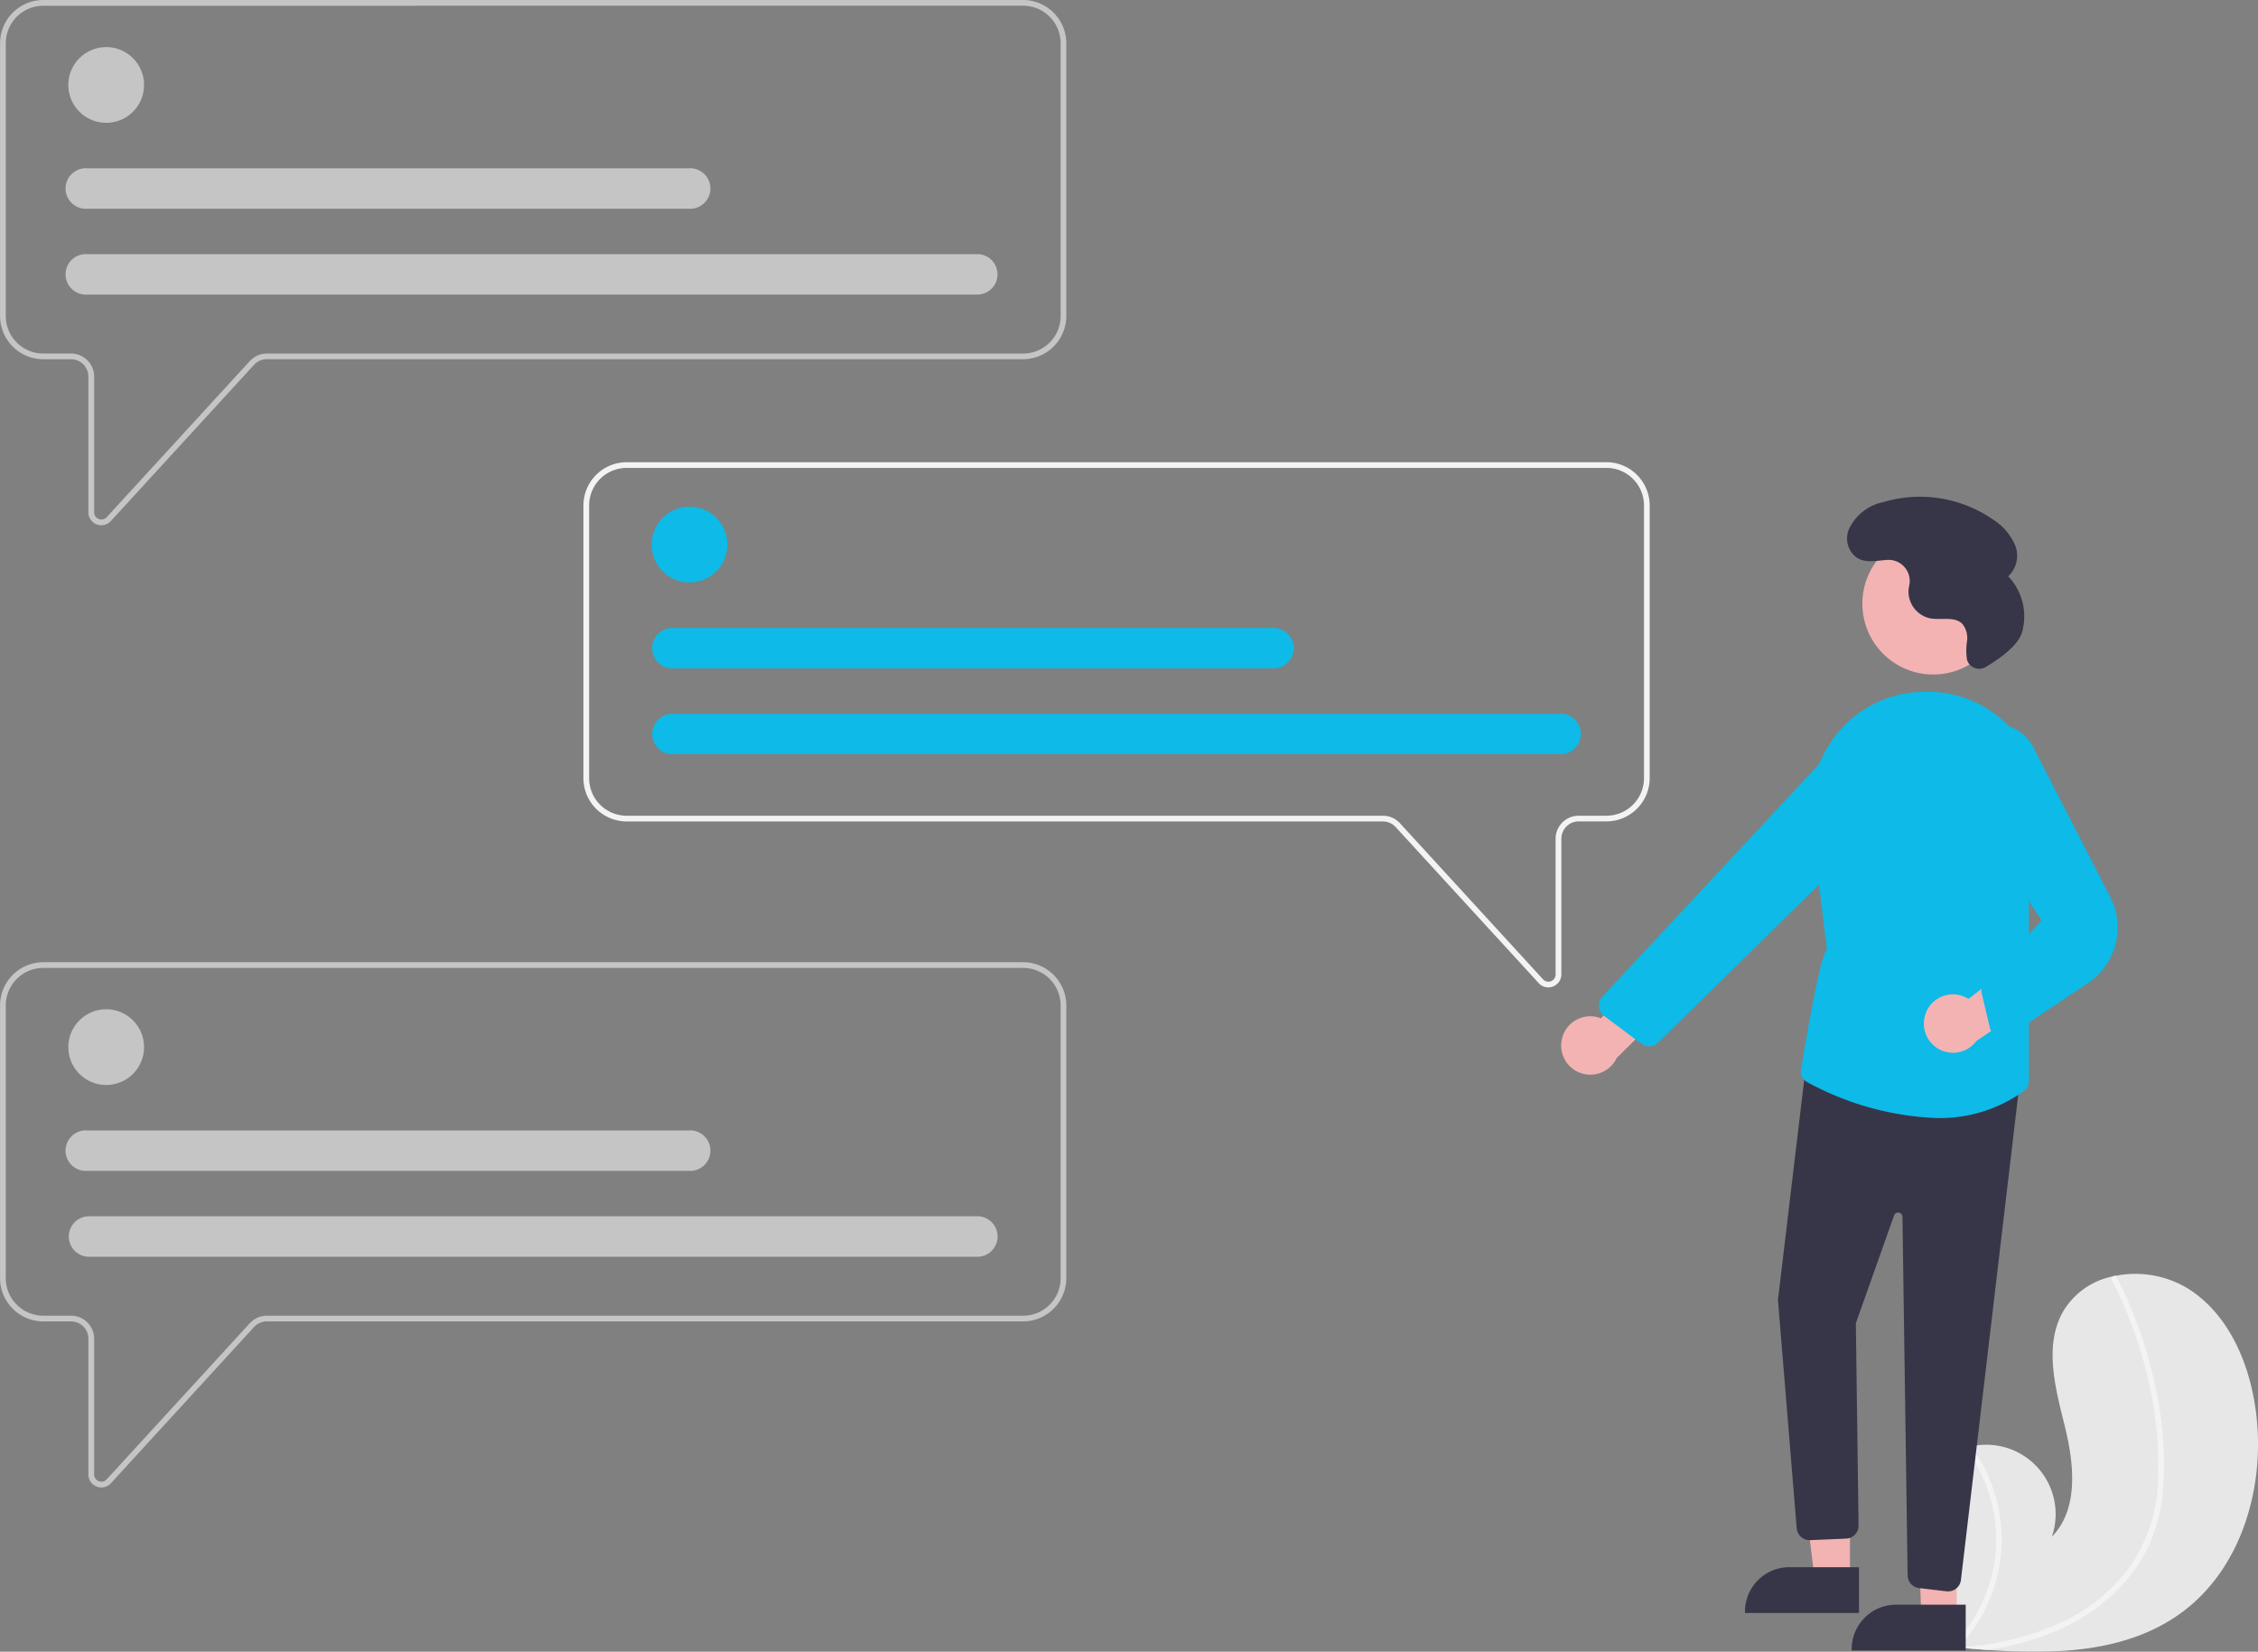 <svg xmlns="http://www.w3.org/2000/svg" width="167.12" height="122.245" viewBox="0 0 167.12 122.245">
    <rect x="0" y="0" width="167.12" height="122.245" fill="#808080" stroke="none"/>
    <defs>
        <style>
            .cls-3{fill:#fff}.cls-4{fill:#ccc}.cls-5{fill:#00c0f3}.cls-6{fill:#ffb8b8}.cls-7{fill:#2f2e41}
        </style>
    </defs>
    <g id="contact01" style="isolation:isolate" opacity="0.9">
        <path id="Caminho_50" fill="#f2f2f2" d="M861.055 630.275c-4.035 2.906-9.263 3.052-14.317 2.7-.706-.05-1.406-.108-2.1-.171h-.014l-.1-.008-.429-.04.034.064.105.2-.113-.2-.035-.06a20 20 0 0 1-2.939-7.242c-.342-2.7.62-5.758 3-7.085a4.793 4.793 0 0 1 .984-.412c.142-.043.286-.078.432-.109a5.14 5.14 0 0 1 5.978 6.682c2.015-2.066 1.639-5.418.944-8.219s-1.539-5.918-.123-8.434a5.563 5.563 0 0 1 3.726-2.619l.143-.029a7.5 7.5 0 0 1 5.39.944c2.971 1.872 4.5 5.422 4.992 8.9.795 5.588-.971 11.833-5.558 15.138z" transform="translate(-699.675 -510.865)"/>
        <path id="Caminho_51" d="M870.829 621.843a12.753 12.753 0 0 1-.88 3.594 11.079 11.079 0 0 1-1.719 2.808 14.19 14.19 0 0 1-5.45 3.93 20.426 20.426 0 0 1-4.965 1.334c-.706-.05-1.406-.108-2.1-.171h-.014l-.1-.008-.429-.04.034.064.105.2-.114-.2c-.011-.02-.024-.04-.034-.06a11.188 11.188 0 0 0 1.041-14.739c.142-.043.286-.078.432-.109a11.809 11.809 0 0 1 1.077 1.783 11.565 11.565 0 0 1 1 7.195 11.824 11.824 0 0 1-3 5.9c.135-.009.271-.021.4-.033a20.731 20.731 0 0 0 7.328-1.867 13.2 13.2 0 0 0 4.945-4.057 11.93 11.93 0 0 0 2.1-6.547 27.63 27.63 0 0 0-.784-7.479 31.4 31.4 0 0 0-2.638-7.186.226.226 0 0 1 .09-.3.192.192 0 0 1 .143-.029.167.167 0 0 1 .11.095c.144.281.286.563.422.848a31.756 31.756 0 0 1 2.486 7.455 25.568 25.568 0 0 1 .514 7.619z" class="cls-3" transform="translate(-710.753 -511.403)"/>
        <path id="Caminho_52" d="M186.14 202.377a.968.968 0 0 1-.351-.066.955.955 0 0 1-.613-.9v-10.04a1.283 1.283 0 0 0-1.282-1.282h-2.056a3.208 3.208 0 0 1-3.2-3.2V166.7a3.207 3.207 0 0 1 3.2-3.2h72.518a3.207 3.207 0 0 1 3.2 3.2v20.185a3.207 3.207 0 0 1-3.2 3.2h-55.973a1.285 1.285 0 0 0-.945.416l-10.592 11.555a.956.956 0 0 1-.706.321zm-4.3-38.45a2.78 2.78 0 0 0-2.777 2.777v20.185a2.78 2.78 0 0 0 2.777 2.777h2.056a1.711 1.711 0 0 1 1.709 1.709v10.04a.534.534 0 0 0 .928.361l10.592-11.555a1.713 1.713 0 0 1 1.26-.554h55.973a2.78 2.78 0 0 0 2.777-2.777V166.7a2.78 2.78 0 0 0-2.777-2.777z" class="cls-4" transform="translate(-178.635 -163.5)"/>
        <circle id="Elipse_9" cx="2.804" cy="2.804" r="2.804" class="cls-4" transform="translate(5.055 3.484)"/>
        <path id="Caminho_53" d="M269.434 254.611h-65.976a1.5 1.5 0 1 1 0-2.99h65.976a1.5 1.5 0 0 1 0 2.99z" class="cls-4" transform="translate(-196.983 -232.811)"/>
        <path id="Caminho_54" d="M247.94 224.841h-44.482a1.5 1.5 0 1 1 0-2.99h44.482a1.5 1.5 0 1 1 0 2.99z" class="cls-4" transform="translate(-196.983 -209.395)"/>
        <path id="Caminho_55" d="M186.14 535.973a.97.97 0 0 1-.351-.066.955.955 0 0 1-.613-.9v-10.04a1.283 1.283 0 0 0-1.282-1.282h-2.056a3.207 3.207 0 0 1-3.2-3.2V500.3a3.208 3.208 0 0 1 3.2-3.2h72.518a3.208 3.208 0 0 1 3.2 3.2v20.185a3.207 3.207 0 0 1-3.2 3.2h-55.973a1.285 1.285 0 0 0-.945.416l-10.592 11.559a.955.955 0 0 1-.706.313zm-4.3-38.45a2.78 2.78 0 0 0-2.777 2.777v20.185a2.78 2.78 0 0 0 2.777 2.777h2.056a1.71 1.71 0 0 1 1.709 1.709v10.04a.534.534 0 0 0 .928.361l10.592-11.555a1.713 1.713 0 0 1 1.26-.554h55.973a2.78 2.78 0 0 0 2.777-2.777V500.3a2.78 2.78 0 0 0-2.777-2.777z" class="cls-4" transform="translate(-178.635 -425.887)"/>
        <path id="Caminho_56" d="M452.314 362.608a.955.955 0 0 1-.706-.313l-10.592-11.555a1.285 1.285 0 0 0-.945-.416H384.1a3.207 3.207 0 0 1-3.2-3.2v-20.189a3.208 3.208 0 0 1 3.2-3.2h72.518a3.207 3.207 0 0 1 3.2 3.2v20.185a3.207 3.207 0 0 1-3.2 3.2h-2.056a1.283 1.283 0 0 0-1.282 1.282v10.04a.964.964 0 0 1-.964.962zm-68.214-38.45a2.78 2.78 0 0 0-2.777 2.777v20.185a2.78 2.78 0 0 0 2.777 2.78h55.973a1.713 1.713 0 0 1 1.26.554l10.592 11.555a.534.534 0 0 0 .928-.361v-10.04a1.711 1.711 0 0 1 1.709-1.709h2.056a2.78 2.78 0 0 0 2.777-2.777v-20.187a2.78 2.78 0 0 0-2.777-2.777z" class="cls-3" transform="translate(-337.72 -289.528)"/>
        <circle id="Elipse_10" cx="2.804" cy="2.804" r="2.804" class="cls-4" transform="translate(5.055 74.694)"/>
        <path id="Caminho_57" d="M269.434 588.207h-65.976a1.5 1.5 0 0 1 0-2.991h65.976a1.5 1.5 0 0 1 0 2.991z" class="cls-4" transform="translate(-196.983 -495.197)"/>
        <path id="Caminho_58" d="M247.94 558.437h-44.482a1.5 1.5 0 1 1 0-2.99h44.482a1.5 1.5 0 1 1 0 2.99z" class="cls-4" transform="translate(-196.983 -471.782)"/>
        <circle id="Elipse_11" cx="2.804" cy="2.804" r="2.804" class="cls-5" transform="translate(48.229 37.5)"/>
        <path id="Caminho_59" d="M471.693 413.966h-65.976a1.5 1.5 0 0 1 0-2.99h65.976a1.5 1.5 0 0 1 0 2.99z" class="cls-5" transform="translate(-356.068 -358.15)"/>
        <path id="Caminho_60" d="M450.2 384.2h-44.483a1.5 1.5 0 0 1 0-2.99H450.2a1.5 1.5 0 1 1 0 2.99z" class="cls-5" transform="translate(-356.068 -334.734)"/>
        <path id="Caminho_61" d="M719.992 496.933a2.146 2.146 0 0 1 2.9-1.553l5.008-5.754 1.064 3.819-4.918 4.879a2.158 2.158 0 0 1-4.055-1.39z" class="cls-6" transform="translate(-604.396 -420.011)"/>
        <circle id="Elipse_12" cx="5.243" cy="5.243" r="5.243" class="cls-6" transform="translate(137.837 39.435)"/>
        <path id="Caminho_62" d="M627.206 510.178h-2.617l-1.245-10.094h3.863z" class="cls-6" transform="translate(-490.285 -393.336)"/>
        <path id="Caminho_63" d="M792.106 710.261h-8.438v-.107a3.284 3.284 0 0 1 3.285-3.284h5.154z" class="cls-7" transform="translate(-654.518 -590.882)"/>
        <path id="Caminho_64" d="M667.458 523.179h-2.617l-.362-9.853 2.98-.241z" class="cls-6" transform="translate(-522.64 -403.562)"/>
        <path id="Caminho_65" d="M829.106 723.261h-8.438v-.107a3.284 3.284 0 0 1 3.285-3.284h5.154z" class="cls-7" transform="translate(-683.62 -601.107)"/>
        <path id="Caminho_66" d="M807.593 570.632l-2.038-.24a.963.963 0 0 1-.848-.94l-.382-26.541a.32.32 0 0 0-.622-.1l-2.828 7.983.2 14.964a.96.96 0 0 1-.9.972l-2.661.113A.966.966 0 0 1 796.5 566l-1.39-16.927v-.011l2.108-17.679 15.835 1.146-4.4 37.259a.959.959 0 0 1-1.066.841z" class="cls-7" transform="translate(-663.519 -452.857)"/>
        <path id="Caminho_67" d="M803.454 432.209a.954.954 0 0 1-.5-.772s1.424-8.855 1.946-9.021l-1.142-9.47a8.732 8.732 0 0 1 1.874-6.508 8.328 8.328 0 0 1 5.77-3.092q.239-.022.476-.033a8.4 8.4 0 0 1 7.073 3.219 8.564 8.564 0 0 1 1.541 7.771l-.64 2.228V432.1a.973.973 0 0 1-.4.78 10.649 10.649 0 0 1-6.437 1.981 21.762 21.762 0 0 1-9.561-2.652z" class="cls-5" transform="translate(-669.685 -352.113)"/>
        <path id="Caminho_68" d="M736.148 443.941l-2.754-2.06a.96.96 0 0 1-.127-1.424l16.407-17.6a3.213 3.213 0 0 1 4.167-.443 3.2 3.2 0 0 1 .411 4.9L737.4 443.857a.955.955 0 0 1-1.145.151.982.982 0 0 1-.107-.067z" class="cls-5" transform="translate(-614.672 -366.695)"/>
        <path id="Caminho_69" d="M845.835 493.456a2.146 2.146 0 0 1 3.141-.983l6-4.716.331 3.95-5.744 3.873a2.158 2.158 0 0 1-3.723-2.124z" class="cls-6" transform="translate(-703.281 -418.541)"/>
        <path id="Caminho_70" d="M858.539 437.685a.953.953 0 0 1-.645-.694l-.606-2.544a.947.947 0 0 1 .352-.984l4.075-4.407-5.994-9.242a3.254 3.254 0 1 1 5.514-3.337l5.572 10.846a4.935 4.935 0 0 1-1.648 6.36l-5.694 3.8a.952.952 0 0 1-.634.243.975.975 0 0 1-.292-.041z" class="cls-5" transform="translate(-710.618 -360.929)"/>
        <path id="Caminho_71" d="M829.312 348.318a.939.939 0 0 1-1.386-.547v-.013a4.483 4.483 0 0 1 .005-1.341 1.68 1.68 0 0 0-.326-1.268c-.572-.611-1.583-.28-2.406-.431a2.03 2.03 0 0 1-1.591-2.16c.011-.093.029-.186.049-.28a1.564 1.564 0 0 0-1.633-1.885c-.831.052-1.727.309-2.418-.3a1.783 1.783 0 0 1-.438-1.919 3.619 3.619 0 0 1 2.59-2.067 9.518 9.518 0 0 1 8.074 1.281 4.271 4.271 0 0 1 1.648 1.89 2.079 2.079 0 0 1-.5 2.328 4.3 4.3 0 0 1 1.017 4.167c-.328 1.059-1.897 2.084-2.685 2.545z" class="cls-7" transform="translate(-682.348 -298.954)"/>
    </g>
</svg>
